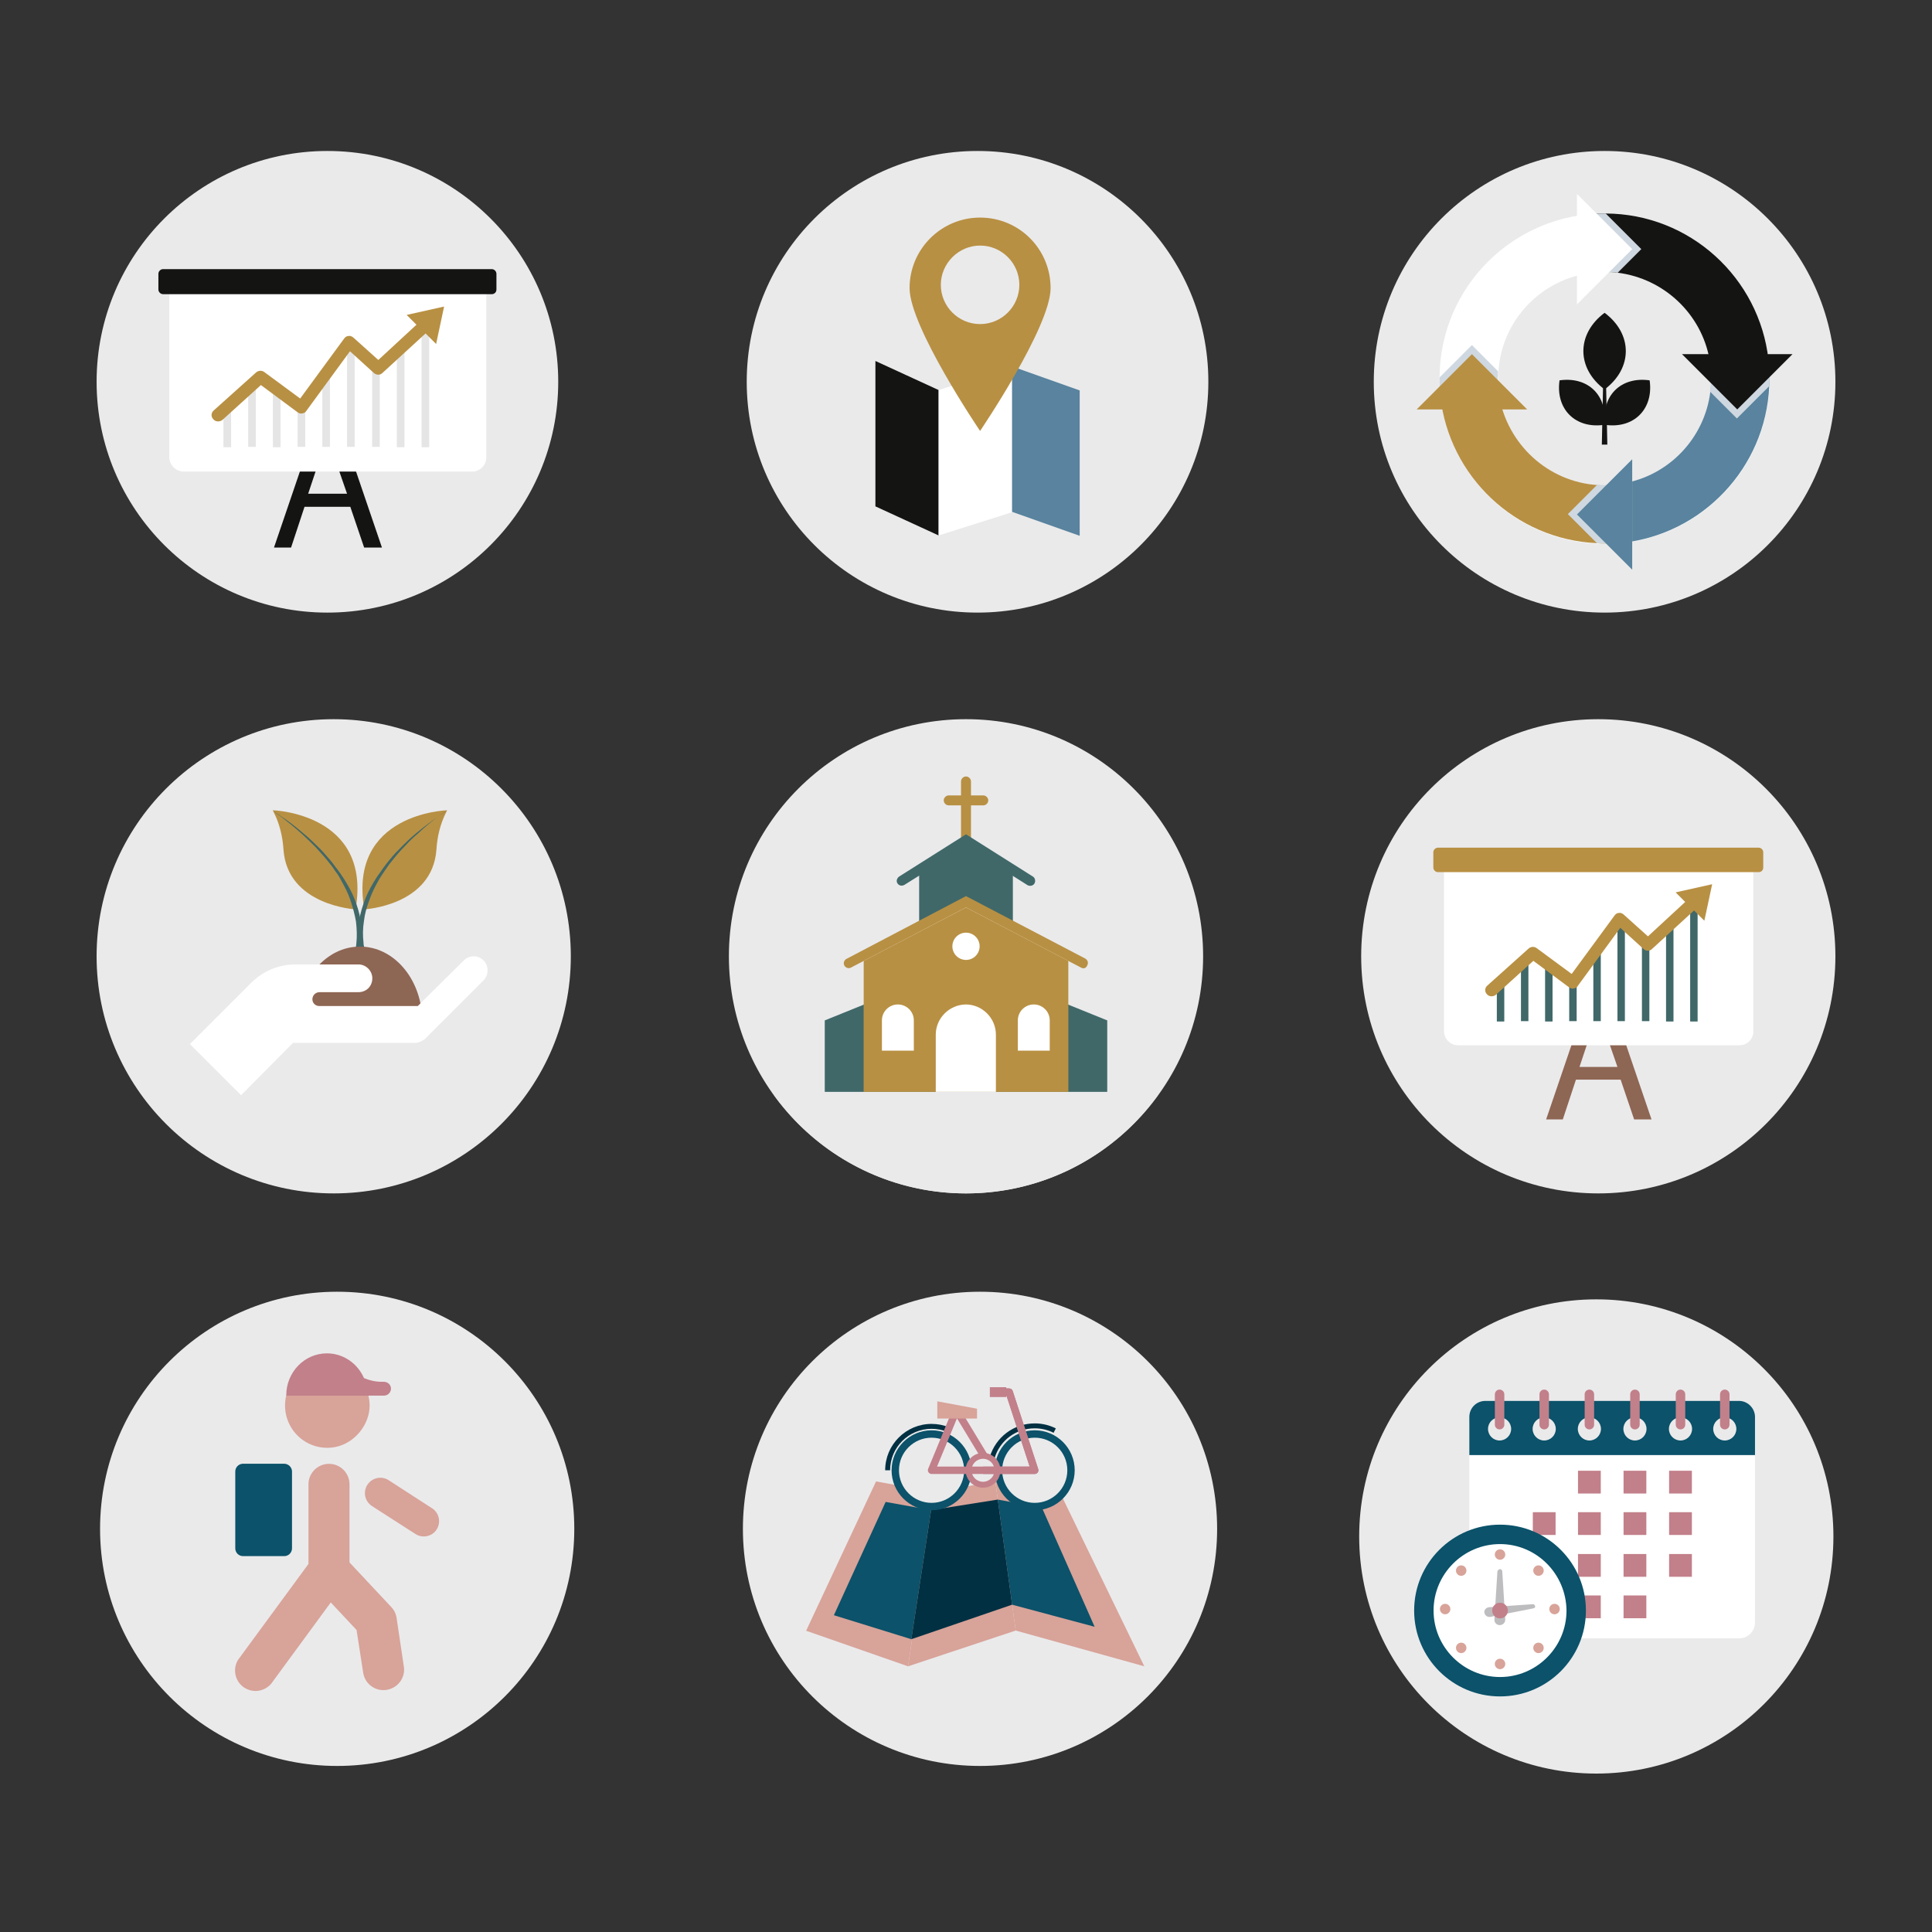 <?xml version="1.0" encoding="utf-8"?>
<!-- Generator: Adobe Illustrator 16.0.4, SVG Export Plug-In . SVG Version: 6.00 Build 0)  -->
<!DOCTYPE svg PUBLIC "-//W3C//DTD SVG 1.1//EN" "http://www.w3.org/Graphics/SVG/1.1/DTD/svg11.dtd">
<svg version="1.1" id="Calque_1" xmlns="http://www.w3.org/2000/svg" xmlns:xlink="http://www.w3.org/1999/xlink" x="0px" y="0px"
	 width="250px" height="250px" viewBox="0 0 250 250" enable-background="new 0 0 250 250" xml:space="preserve">
<rect x="0" y="0" width="250" height="250" fill="#333333" stroke="none"/>
<g>
	<path fill="#EAEAEB" d="M42.368,19.536c16.496,0,29.867,13.372,29.867,29.867S58.863,79.271,42.368,79.271
		c-16.495,0-29.867-13.372-29.867-29.867S25.873,19.536,42.368,19.536"/>
</g>
<polygon fill="#141412" points="43.685,60.362 44.908,63.89 39.875,63.89 41.051,60.362 39.028,60.362 35.454,70.851 37.665,70.851 
	39.404,65.583 45.331,65.583 47.119,70.851 49.423,70.851 45.848,60.362 "/>
<g>
	<path fill="#FFFFFF" d="M61.088,61.021H23.789c-1.035,0-1.881-0.847-1.881-1.881V36.516h41.014V59.14
		C62.969,60.174,62.122,61.021,61.088,61.021"/>
	<path fill="#141412" d="M63.627,38.067H21.108c-0.33,0-0.612-0.281-0.612-0.611v-2.022c0-0.329,0.283-0.611,0.612-0.611h42.519
		c0.33,0,0.612,0.282,0.612,0.611v2.022C64.239,37.833,63.957,38.067,63.627,38.067"/>
</g>
<rect x="28.916" y="52.319" fill="#E5E5E6" width="0.987" height="5.551"/>
<rect x="32.114" y="49.686" fill="#E5E5E6" width="0.988" height="8.137"/>
<rect x="35.313" y="50.484" fill="#E5E5E6" width="0.987" height="7.386"/>
<rect x="38.51" y="52.413" fill="#E5E5E6" width="0.988" height="5.409"/>
<rect x="41.709" y="48.51" fill="#E5E5E6" width="0.988" height="9.312"/>
<rect x="44.907" y="45.358" fill="#E5E5E6" width="0.987" height="12.465"/>
<polygon fill="#E5E5E6" points="48.294,47.24 48.153,47.24 48.153,57.822 49.141,57.822 49.141,47.476 48.294,47.476 "/>
<rect x="51.351" y="45.264" fill="#E5E5E6" width="0.988" height="12.605"/>
<rect x="54.549" y="43.054" fill="#E5E5E6" width="0.988" height="14.816"/>
<g>
	<path fill="#B89043" d="M57.466,39.667l-4.844,1.082l1.269,1.27l-4.938,4.562l-3.245-2.916c-0.188-0.141-0.377-0.235-0.611-0.188
		c-0.235,0-0.423,0.141-0.564,0.33l-5.691,7.761l-4.656-3.435c-0.33-0.235-0.753-0.188-1.035,0.048l-5.503,4.938
		c-0.33,0.282-0.376,0.8-0.047,1.128c0.141,0.189,0.376,0.282,0.611,0.282c0.188,0,0.376-0.046,0.564-0.187l4.985-4.516l4.751,3.526
		c0.188,0.142,0.376,0.189,0.611,0.142c0.236-0.047,0.424-0.142,0.517-0.329l5.645-7.714l3.104,2.822c0.329,0.282,0.8,0.282,1.083,0
		l5.597-5.127l1.365,1.364L57.466,39.667z"/>
	<path fill="#EAEAEB" d="M126.493,19.536c16.496,0,29.867,13.372,29.867,29.867s-13.371,29.867-29.867,29.867
		c-16.494,0-29.867-13.372-29.867-29.867S109.999,19.536,126.493,19.536"/>
</g>
<polygon fill="#141412" points="121.461,69.287 113.277,65.524 113.277,46.71 121.461,50.474 "/>
<polygon fill="#FFFFFF" points="130.962,66.277 121.46,69.288 121.46,50.473 130.962,47.463 "/>
<polygon fill="#59839E" points="130.962,66.23 139.711,69.334 139.711,50.521 130.962,47.416 "/>
<g>
	<path fill="#B89043" d="M126.822,41.936c-2.821,0-5.08-2.305-5.08-5.079s2.305-5.08,5.08-5.08c2.822,0,5.081,2.306,5.081,5.08
		S129.645,41.936,126.822,41.936 M126.822,28.155c-5.032,0-9.124,4.092-9.124,9.124c0,5.033,9.124,18.485,9.124,18.485
		s9.125-13.452,9.125-18.485C135.947,32.247,131.903,28.155,126.822,28.155"/>
	<path fill="#EAEAEB" d="M207.633,19.536c16.495,0,29.867,13.372,29.867,29.867s-13.372,29.867-29.867,29.867
		s-29.867-13.372-29.867-29.867S191.138,19.536,207.633,19.536"/>
	<path fill="#FFFFFF" d="M207.633,62.808c-6.68,0-12.229-4.702-13.499-11.006c-0.188-0.894-0.282-1.834-0.282-2.821
		c0-0.329,0-0.612,0.047-0.94c0.471-7.197,6.443-12.841,13.781-12.841c7.619,0,13.781,6.16,13.781,13.781
		C221.414,56.6,215.252,62.808,207.633,62.808 M207.633,27.626c-11.759,0-21.307,9.501-21.354,21.213v0.142
		c0,0.94,0.047,1.881,0.188,2.821c1.364,10.489,10.349,18.579,21.166,18.579c11.806,0,21.354-9.548,21.354-21.354
		C228.986,37.174,219.438,27.626,207.633,27.626"/>
	<path fill="#B89043" d="M209.938,62.573v7.619c-0.754,0.095-1.506,0.142-2.305,0.142c-0.33,0-0.659,0-0.988-0.047
		c-10.584-0.471-19.144-8.655-20.272-19.05h7.62c1.081,6.256,6.302,11.101,12.699,11.524c0.329,0.047,0.611,0.047,0.941,0.047
		C208.433,62.809,209.185,62.714,209.938,62.573"/>
	<path fill="#59839E" d="M228.986,48.979c0,0.33,0,0.658-0.047,0.988c-0.47,10.583-8.654,19.143-19.001,20.272v-7.667
		c5.973-0.988,10.629-5.832,11.382-11.9c0.094-0.564,0.094-1.128,0.094-1.693c0-0.563-0.047-1.128-0.094-1.693h7.619
		C228.986,47.852,228.986,48.416,228.986,48.979"/>
	<path fill="#CFD8E0" d="M228.986,48.979c0,0.33,0,0.658-0.047,0.988l-4.186,4.186l-3.48-3.48c0.094-0.564,0.094-1.128,0.094-1.693
		c0-0.563-0.047-1.128-0.094-1.693h7.619C228.986,47.852,228.986,48.416,228.986,48.979"/>
</g>
<polygon fill="#FFFFFF" points="211.207,73.721 211.207,59.421 204.058,66.571 "/>
<g>
	<path fill="#CFD8E0" d="M209.938,62.573v7.619c-0.754,0.095-1.506,0.142-2.305,0.142c-0.33,0-0.659,0-0.988-0.047l-3.763-3.764
		l3.81-3.81c0.329,0.048,0.611,0.048,0.941,0.048C208.433,62.809,209.185,62.714,209.938,62.573"/>
</g>
<polygon fill="#59839E" points="211.207,73.721 211.207,59.421 204.058,66.571 "/>
<g>
	<path fill="#141412" d="M228.846,46.581h-7.62c-1.034-5.927-5.879-10.535-11.899-11.288c-0.564-0.094-1.129-0.094-1.692-0.094
		c-0.801,0-1.601,0.094-2.4,0.188c-0.141,0.047-0.281,0.047-0.423,0.095v-7.668c0.142,0,0.282-0.046,0.423-0.046
		c0.8-0.095,1.6-0.142,2.4-0.142h0.141C218.686,27.673,227.669,35.951,228.846,46.581"/>
</g>
<polygon fill="#141412" points="231.949,45.829 217.651,45.829 224.801,52.979 "/>
<g>
	<path fill="#CFD8E0" d="M212.384,32.235l-3.058,3.057c-0.564-0.093-1.129-0.093-1.693-0.093c-0.799,0-1.6,0.093-2.399,0.188v-7.619
		c0.8-0.095,1.601-0.142,2.399-0.142h0.142L212.384,32.235z"/>
</g>
<polygon fill="#FFFFFF" points="204.058,25.087 204.058,39.385 211.207,32.235 "/>
<g>
	<path fill="#CFD8E0" d="M194.134,51.803h-7.667c-0.141-0.941-0.187-1.835-0.187-2.823v-0.141l4.186-4.187l3.386,3.387
		c0,0.329-0.047,0.611-0.047,0.94C193.852,49.968,193.945,50.908,194.134,51.803"/>
</g>
<polygon fill="#B89043" points="183.315,52.979 197.614,52.979 190.466,45.828 "/>
<g>
	<path fill="#141412" d="M207.633,40.475L207.633,40.475c-3.66,2.736-3.66,7.179,0,9.915
		C211.294,47.653,211.294,43.211,207.633,40.475"/>
	<path fill="#141412" d="M213.462,49.217L213.462,49.217c-3.732-0.533-6.291,2.025-5.758,5.758
		C211.435,55.507,213.994,52.913,213.462,49.217"/>
	<path fill="#141412" d="M201.804,49.217L201.804,49.217c3.732-0.533,6.291,2.025,5.759,5.758
		C203.83,55.507,201.271,52.913,201.804,49.217"/>
</g>
<polygon fill="#141412" points="207.988,57.533 207.634,40.475 207.277,57.533 "/>
<polygon fill="#141412" points="207.455,54.868 207.455,55.365 213.426,49.146 "/>
<polygon fill="#141412" points="207.775,54.938 207.775,55.436 201.805,49.217 "/>
<g>
	<path fill="#EAEAEB" d="M125.001,93.061c16.944,0,30.682,13.736,30.682,30.683c0,16.944-13.737,30.682-30.682,30.682
		c-16.946,0-30.683-13.737-30.683-30.682C94.318,106.797,108.055,93.061,125.001,93.061"/>
</g>
<polygon fill="#406869" points="131.064,122.665 131.064,112.56 125,108.731 118.937,112.56 118.937,122.665 "/>
<polygon fill="#FFFFFF" points="138.245,141.285 138.245,123.611 125.001,116.688 111.756,123.611 111.756,141.285 "/>
<g>
	<path fill="#EAEAEB" d="M100.165,141.717c5.556,7.683,14.641,12.708,24.836,12.708c10.242,0,19.278-5.025,24.834-12.708H100.165z"
		/>
</g>
<polygon fill="#406869" points="143.276,141.285 143.276,132.04 125.001,124.644 106.724,132.04 106.724,141.285 "/>
<polygon fill="#B89043" points="138.245,124.342 138.245,141.286 111.756,141.286 111.756,124.342 125.001,117.418 "/>
<g>
	<path fill="#B89043" d="M139.879,125.202L125,117.418l-14.879,7.784c-0.301,0.172-0.688,0.043-0.86-0.259
		c-0.172-0.301-0.042-0.687,0.259-0.858l15.48-8.129l15.439,8.085c0.3,0.173,0.43,0.56,0.258,0.86
		C140.609,125.16,140.309,125.461,139.879,125.202"/>
	<path fill="#FFFFFF" d="M121.087,133.889v7.397h7.782v-7.397c0-2.15-1.762-3.913-3.912-3.913
		C122.85,130.019,121.087,131.738,121.087,133.889"/>
	<path fill="#FFFFFF" d="M131.709,132.04v3.913h4.127v-3.913c0-1.162-0.945-2.064-2.063-2.064S131.709,130.878,131.709,132.04"/>
	<path fill="#FFFFFF" d="M114.12,132.04v3.913h4.128v-3.913c0-1.162-0.946-2.064-2.064-2.064S114.12,130.878,114.12,132.04"/>
	<path fill="#FFFFFF" d="M125,120.687c0.975,0,1.764,0.79,1.764,1.764s-0.789,1.764-1.764,1.764c-0.974,0-1.764-0.79-1.764-1.764
		S124.026,120.687,125,120.687"/>
	<path fill="#B89043" d="M125,109.377c-0.344,0-0.645-0.301-0.645-0.646v-7.611c0-0.344,0.301-0.646,0.645-0.646
		c0.345,0,0.645,0.302,0.645,0.646v7.611C125.645,109.076,125.345,109.377,125,109.377"/>
	<path fill="#B89043" d="M127.236,104.216h-4.472c-0.344,0-0.646-0.301-0.646-0.645c0-0.343,0.301-0.646,0.646-0.646h4.472
		c0.344,0,0.645,0.303,0.645,0.646C127.881,103.915,127.58,104.216,127.236,104.216"/>
	<path fill="#406869" d="M116.142,114.322c-0.215-0.301-0.086-0.688,0.215-0.903l8.645-5.461l8.643,5.461
		c0.301,0.172,0.387,0.603,0.215,0.903c-0.172,0.302-0.602,0.388-0.902,0.215l-7.955-5.03l-7.957,4.987
		C116.916,114.58,116.442,114.753,116.142,114.322"/>
	<path fill="#EAEAEB" d="M43.182,93.062c16.945,0,30.682,13.735,30.682,30.682c0,16.944-13.736,30.682-30.682,30.682
		c-16.944,0-30.682-13.737-30.682-30.682C12.5,106.797,26.237,93.062,43.182,93.062"/>
	<path fill="#B89043" d="M57.859,104.849l-0.154,0.309c-0.717,1.436-1.128,3.075-1.23,4.769c-0.513,7.281-9.333,7.742-9.333,7.742
		C44.988,105.207,57.859,104.849,57.859,104.849"/>
	<path fill="#406869" d="M56.731,105.618c-0.718,0.513-1.693,1.23-2.821,2.153c-0.563,0.461-1.179,1.025-1.743,1.59
		c-0.615,0.615-1.231,1.23-1.795,1.948c-0.307,0.359-0.563,0.718-0.872,1.129c-0.257,0.41-0.563,0.769-0.819,1.18
		c-0.513,0.819-1.026,1.691-1.385,2.615c-0.359,0.923-0.667,1.896-0.82,2.871c-0.155,0.975-0.205,1.948-0.155,2.923
		c0,0.257,0.052,0.462,0.104,0.718c0.052,0.205,0.052,0.411,0.103,0.616h0.82c0-0.053,0-0.053-0.051-0.103
		c-0.052-0.206-0.103-0.411-0.154-0.616c-0.051-0.205-0.103-0.41-0.103-0.666c-0.103-0.872-0.103-1.795,0.052-2.77
		c0.102-0.924,0.358-1.847,0.717-2.769c0.309-0.924,0.771-1.796,1.231-2.615c0.257-0.411,0.513-0.822,0.77-1.181
		c0.256-0.358,0.513-0.769,0.82-1.128c0.563-0.718,1.129-1.384,1.743-2c0.564-0.615,1.129-1.179,1.692-1.641
		C55.09,106.899,56.064,106.131,56.731,105.618c0.717-0.462,1.127-0.719,1.127-0.719S57.449,105.105,56.731,105.618"/>
	<path fill="#B89043" d="M35.296,104.849l0.154,0.309c0.718,1.436,1.127,3.075,1.23,4.769c0.513,7.281,9.333,7.742,9.333,7.742
		C48.167,105.207,35.296,104.849,35.296,104.849"/>
	<path fill="#406869" d="M44.116,113.874c0.461,0.82,0.923,1.691,1.231,2.615c0.307,0.923,0.563,1.846,0.718,2.769
		c0.102,0.924,0.153,1.846,0.051,2.77c0,0.205-0.051,0.462-0.103,0.666c-0.052,0.205-0.052,0.411-0.153,0.616
		c0,0.052,0,0.052-0.052,0.102h0.821c0.051-0.205,0.051-0.409,0.103-0.614c0.051-0.257,0.051-0.462,0.102-0.718
		c0.103-0.976,0-1.949-0.154-2.923c-0.153-0.976-0.461-1.949-0.819-2.872c-0.359-0.924-0.873-1.795-1.386-2.615
		c-0.256-0.41-0.563-0.82-0.819-1.179c-0.309-0.359-0.565-0.77-0.872-1.129c-0.615-0.718-1.18-1.385-1.795-1.949
		c-0.615-0.615-1.179-1.128-1.744-1.59c-1.128-0.975-2.102-1.692-2.82-2.153c-0.718-0.513-1.128-0.719-1.128-0.719
		s0.41,0.258,1.128,0.771c0.666,0.513,1.64,1.281,2.718,2.256c0.563,0.513,1.127,1.077,1.691,1.641c0.563,0.616,1.18,1.282,1.743,2
		c0.308,0.359,0.565,0.718,0.821,1.128C43.655,113.054,43.911,113.464,44.116,113.874"/>
	<path fill="#8E6654" d="M54.629,131.668c-0.205-5.077-3.693-9.18-8.051-9.18c-4.359,0-7.846,4.103-8.051,9.18H54.629z"/>
	<path fill="#FFFFFF" d="M63.09,125.565c0,0.461-0.154,0.924-0.513,1.283l-2.923,2.923l-4.666,4.666
		c-0.104,0.103-0.206,0.153-0.308,0.204c-0.309,0.206-0.667,0.309-0.975,0.309H37.911l-6.717,6.769l-6.616-6.615l7.949-7.948
		c1.486-1.487,3.538-2.359,5.641-2.359h8.216c0.975,0,1.795,0.821,1.795,1.795c0,0.514-0.205,0.975-0.513,1.283
		c-0.308,0.307-0.77,0.512-1.282,0.512h-1.135h-3.902c-0.512,0-0.923,0.41-0.923,0.923c0,0.257,0.103,0.463,0.256,0.615
		c0.154,0.154,0.41,0.257,0.615,0.257h12.77l0.46-0.462l5.488-5.436c0.718-0.718,1.846-0.718,2.563,0
		C62.936,124.643,63.09,125.104,63.09,125.565"/>
	<path fill="#EAEAEB" d="M206.818,93.062c16.945,0,30.682,13.735,30.682,30.682c0,16.944-13.736,30.682-30.682,30.682
		s-30.682-13.737-30.682-30.682C176.137,106.797,189.873,93.062,206.818,93.062"/>
</g>
<polygon fill="#8E6654" points="208.104,134.614 209.297,138.057 204.386,138.057 205.533,134.614 203.559,134.614 200.07,144.85 
	202.229,144.85 203.926,139.709 209.711,139.709 211.455,144.85 213.705,144.85 210.215,134.614 "/>
<g>
	<path fill="#FFFFFF" d="M225.087,135.257h-36.399c-1.01,0-1.836-0.825-1.836-1.836v-22.079h40.025v22.079
		C226.924,134.432,226.097,135.257,225.087,135.257"/>
	<path fill="#B89043" d="M227.566,112.856h-41.495c-0.321,0-0.598-0.275-0.598-0.597v-1.975c0-0.32,0.276-0.596,0.598-0.596h41.495
		c0.321,0,0.597,0.275,0.597,0.596v1.975C228.163,112.627,227.888,112.856,227.566,112.856"/>
</g>
<rect x="193.689" y="126.766" fill="#406869" width="0.965" height="5.416"/>
<rect x="196.812" y="124.195" fill="#406869" width="0.963" height="7.941"/>
<rect x="199.934" y="124.976" fill="#406869" width="0.964" height="7.206"/>
<rect x="203.055" y="126.856" fill="#406869" width="0.964" height="5.279"/>
<rect x="206.176" y="123.047" fill="#406869" width="0.965" height="9.089"/>
<rect x="209.297" y="119.972" fill="#406869" width="0.963" height="12.164"/>
<polygon fill="#406869" points="212.602,121.808 212.465,121.808 212.465,132.136 213.428,132.136 213.428,122.037 212.602,122.037 
	"/>
<rect x="215.586" y="119.88" fill="#406869" width="0.963" height="12.302"/>
<rect x="218.707" y="117.722" fill="#406869" width="0.964" height="14.46"/>
<g>
	<path fill="#B89043" d="M221.553,114.417l-4.729,1.056l1.24,1.24l-4.82,4.452l-3.167-2.846c-0.184-0.139-0.366-0.23-0.597-0.184
		c-0.229,0-0.413,0.137-0.551,0.321l-5.555,7.573l-4.543-3.351c-0.322-0.229-0.734-0.184-1.01,0.046l-5.371,4.819
		c-0.321,0.275-0.367,0.78-0.047,1.102c0.139,0.185,0.368,0.275,0.598,0.275c0.184,0,0.367-0.046,0.551-0.184l4.865-4.405
		l4.636,3.441c0.185,0.138,0.368,0.185,0.597,0.138c0.23-0.046,0.414-0.138,0.506-0.321l5.508-7.528l3.029,2.755
		c0.322,0.275,0.781,0.275,1.057,0l5.462-5.003l1.331,1.33L221.553,114.417z"/>
</g>
<g>
	<path fill="#EAEAEB" d="M43.63,167.149c16.946,0,30.683,13.737,30.683,30.682c0,16.946-13.737,30.683-30.683,30.683
		c-16.945,0-30.682-13.736-30.682-30.683C12.948,180.887,26.686,167.149,43.63,167.149"/>
	<path fill="#D8A399" d="M52.275,215.766l-0.938-6.283c-0.062-0.571-0.304-1.119-0.707-1.534l-5.405-5.771v-10.105
		c0-1.46-1.181-2.654-2.654-2.654c-1.462,0-2.655,1.182-2.655,2.654v10.301l-9.119,12.419c-0.755,1.254-0.354,2.886,0.901,3.641
		c0.426,0.255,0.901,0.378,1.364,0.378c0.9,0,1.777-0.464,2.276-1.278l7.464-10.179l3.336,3.566l0.84,5.406
		c0.146,1.363,1.291,2.374,2.63,2.374c0.098,0,0.182,0,0.28-0.013C51.375,218.529,52.434,217.216,52.275,215.766"/>
	<path fill="#0B526A" d="M36.764,189.406h-5.309c-0.56,0-1.011,0.45-1.011,1.01v9.937c0,0.56,0.451,1.01,1.011,1.01h5.32
		c0.56,0,1.01-0.45,1.01-1.01v-9.937C37.786,189.868,37.324,189.406,36.764,189.406"/>
	<path fill="#D8A399" d="M54.832,198.817c-0.365,0-0.743-0.098-1.071-0.316l-5.625-3.616c-0.926-0.597-1.194-1.826-0.598-2.751
		c0.598-0.926,1.827-1.194,2.752-0.598l5.613,3.629c0.926,0.597,1.194,1.826,0.598,2.751
		C56.123,198.501,55.49,198.817,54.832,198.817"/>
	<path fill="#D8A399" d="M37.032,180.604c-0.049,0.207-0.085,0.414-0.11,0.62c-0.389,3.422,2.362,6.308,5.748,6.113
		c2.032-0.11,3.798-1.438,4.662-3.275c0.572-1.243,0.598-2.399,0.342-3.458H37.032z"/>
	<path fill="#C2808A" d="M50.583,179.544c-0.073-0.439-0.475-0.743-0.926-0.743h-0.268c-0.791,0-1.57-0.171-2.289-0.476
		c-0.828-1.887-2.654-3.201-4.798-3.201c-2.909,0-5.26,2.436-5.26,5.43v0.05v0.012h10.52h0.123v-0.024h2.033
		C50.242,180.578,50.668,180.092,50.583,179.544"/>
	<path fill="#EAEAEB" d="M126.813,167.149c16.946,0,30.683,13.737,30.683,30.682c0,16.946-13.736,30.683-30.683,30.683
		c-16.945,0-30.682-13.736-30.682-30.683C96.131,180.887,109.869,167.149,126.813,167.149"/>
</g>
<polygon fill="#D8A399" points="117.5,215.62 104.313,211.018 113.36,191.695 120.873,193.059 "/>
<polygon fill="#D8A399" points="117.5,215.62 131.428,210.993 128.799,191.695 120.873,193.059 "/>
<polygon fill="#D8A399" points="148.072,215.62 131.43,210.993 128.799,191.695 137.127,193.059 "/>
<polygon fill="#0B526A" points="134.825,195.093 129.115,194.045 130.967,207.645 141.645,210.506 "/>
<polygon fill="#0B526A" points="114.602,194.349 107.905,209.009 117.926,212.113 120.483,195.409 "/>
<polygon fill="#003042" points="129.115,194.045 120.483,195.409 117.926,212.113 130.967,207.645 "/>
<g>
	<path fill="#EAEAEB" d="M133.895,185.559c2.592,0,4.694,2.102,4.694,4.694s-2.103,4.694-4.694,4.694
		c-2.594,0-4.695-2.102-4.695-4.694S131.301,185.559,133.895,185.559"/>
	<path fill="#EAEAEB" d="M120.542,185.559c2.593,0,4.694,2.102,4.694,4.694s-2.101,4.694-4.694,4.694
		c-2.593,0-4.695-2.102-4.695-4.694S117.949,185.559,120.542,185.559"/>
	<path fill="#0B526A" d="M120.542,186.036c-2.324,0-4.217,1.892-4.217,4.217c0,2.326,1.893,4.217,4.217,4.217
		c2.325,0,4.217-1.891,4.217-4.217C124.759,187.928,122.867,186.036,120.542,186.036 M120.542,195.426
		c-2.852,0-5.172-2.32-5.172-5.173c0-2.852,2.32-5.173,5.172-5.173c2.853,0,5.172,2.321,5.172,5.173
		C125.714,193.105,123.395,195.426,120.542,195.426"/>
	<path fill="#003042" d="M115.178,190.253h-0.637c0-3.309,2.693-6.001,6.002-6.001c0.78,0,1.54,0.147,2.257,0.439l-0.24,0.59
		c-0.641-0.261-1.319-0.393-2.017-0.393C117.585,184.889,115.178,187.296,115.178,190.253"/>
	<path fill="#0B526A" d="M133.895,186.036c-2.326,0-4.217,1.892-4.217,4.217c0,2.326,1.891,4.217,4.217,4.217
		c2.324,0,4.217-1.891,4.217-4.217C138.111,187.928,136.219,186.036,133.895,186.036 M133.895,195.426
		c-2.853,0-5.174-2.32-5.174-5.173c0-2.852,2.321-5.173,5.174-5.173s5.172,2.321,5.172,5.173
		C139.066,193.105,136.747,195.426,133.895,195.426"/>
	<path fill="#003042" d="M128.699,188.676l-0.609-0.185c0.369-1.22,1.136-2.315,2.158-3.086c1.059-0.796,2.318-1.217,3.646-1.217
		c0.959,0,1.876,0.217,2.728,0.646l-0.287,0.569c-0.76-0.384-1.582-0.578-2.44-0.578
		C131.484,184.825,129.396,186.372,128.699,188.676"/>
	<path fill="#C2808A" d="M133.895,190.731h-13.353c-0.159,0-0.309-0.08-0.396-0.213c-0.089-0.132-0.106-0.301-0.045-0.448
		l3.208-7.774c0.069-0.167,0.226-0.281,0.405-0.295c0.18-0.014,0.352,0.075,0.446,0.229l3.579,5.906l-0.817,0.494l-3.089-5.097
		l-2.576,6.24h11.978l-2.99-9.155h-1.395v-0.956h1.741c0.207,0,0.39,0.133,0.454,0.33l3.303,10.111
		c0.048,0.146,0.023,0.305-0.066,0.43C134.19,190.657,134.047,190.731,133.895,190.731"/>
</g>
<polygon fill="#D8A399" points="126.426,183.562 121.287,183.562 121.287,181.331 126.426,182.287 "/>
<g>
	<path fill="#C2808A" d="M127.203,188.767c-0.82,0-1.488,0.666-1.488,1.486s0.668,1.487,1.488,1.487
		c0.818,0,1.486-0.667,1.486-1.487S128.021,188.767,127.203,188.767 M127.203,192.505c-1.243,0-2.253-1.01-2.253-2.252
		c0-1.241,1.01-2.252,2.253-2.252c1.241,0,2.252,1.011,2.252,2.252C129.455,191.495,128.444,192.505,127.203,192.505"/>
	<path fill="#C2808A" d="M131.045,179.993c-0.064-0.197-0.247-0.33-0.454-0.33h-1.742v0.956h1.396l2.99,9.155h-6.016v0.957h6.676
		c0.152,0,0.296-0.074,0.387-0.198c0.09-0.124,0.115-0.283,0.066-0.429L131.045,179.993z"/>
</g>
<rect x="128.085" y="179.504" fill="#C2808A" width="2.124" height="1.274"/>
<g>
	<path fill="#EAEAEB" d="M206.561,168.135c16.944,0,30.683,13.737,30.683,30.683S223.505,229.5,206.561,229.5
		c-16.945,0-30.683-13.737-30.683-30.683S189.615,168.135,206.561,168.135"/>
	<path fill="#FFFFFF" d="M225.019,182.389h-32.81c-1.159,0-2.077,0.918-2.077,2.078v25.464c0,1.159,0.918,2.078,2.077,2.078h32.81
		c1.159,0,2.077-0.919,2.077-2.078v-25.512C227.096,183.307,226.178,182.389,225.019,182.389"/>
	<path fill="#0B526A" d="M225.019,181.277h-32.81c-1.159,0-2.077,0.918-2.077,2.077v4.93h36.964v-4.93
		C227.096,182.244,226.178,181.277,225.019,181.277"/>
</g>
<rect x="204.192" y="190.313" fill="#C2808A" width="2.948" height="2.947"/>
<rect x="210.087" y="190.313" fill="#C2808A" width="2.948" height="2.947"/>
<rect x="215.982" y="190.313" fill="#C2808A" width="2.947" height="2.947"/>
<rect x="198.346" y="195.677" fill="#C2808A" width="2.947" height="2.947"/>
<rect x="204.192" y="195.677" fill="#C2808A" width="2.948" height="2.947"/>
<rect x="210.087" y="195.677" fill="#C2808A" width="2.948" height="2.947"/>
<rect x="215.982" y="195.677" fill="#C2808A" width="2.947" height="2.947"/>
<rect x="198.346" y="201.089" fill="#E5E5E6" width="2.947" height="2.946"/>
<rect x="204.192" y="201.089" fill="#C2808A" width="2.948" height="2.946"/>
<rect x="210.087" y="201.089" fill="#C2808A" width="2.948" height="2.946"/>
<rect x="215.982" y="201.089" fill="#C2808A" width="2.947" height="2.946"/>
<rect x="198.346" y="206.451" fill="#E5E5E6" width="2.947" height="2.948"/>
<rect x="204.192" y="206.451" fill="#C2808A" width="2.948" height="2.948"/>
<rect x="210.087" y="206.451" fill="#C2808A" width="2.948" height="2.948"/>
<g>
	<path fill="#0B526A" d="M194.104,197.29L194.104,197.29c-6.137,0-11.114,4.978-11.114,11.114c0,6.136,4.978,11.112,11.114,11.112
		s11.113-4.977,11.113-11.112C205.217,202.268,200.24,197.29,194.104,197.29"/>
	<path fill="#FFFFFF" d="M194.104,199.803L194.104,199.803c-4.735,0-8.601,3.866-8.601,8.602s3.865,8.601,8.601,8.601
		c4.734,0,8.601-3.865,8.601-8.601C202.656,203.669,198.838,199.803,194.104,199.803"/>
	<path fill="#BDBDBF" d="M193.766,203.331l-0.388,6.185c-0.048,0.386,0.243,0.772,0.677,0.772c0.436,0,0.726-0.338,0.726-0.725
		l-0.388-6.232c0-0.146-0.145-0.291-0.289-0.291C193.909,203.089,193.813,203.185,193.766,203.331"/>
	<path fill="#BDBDBF" d="M198.355,207.582l-5.654,0.387c-0.386,0.048-0.676,0.339-0.627,0.677c0.048,0.387,0.387,0.629,0.772,0.58
		l5.604-1.112c0.146-0.048,0.243-0.145,0.194-0.289C198.598,207.68,198.5,207.582,198.355,207.582"/>
	<path fill="#C2808A" d="M194.104,207.39c0.561,0,1.014,0.454,1.014,1.014c0,0.561-0.453,1.016-1.014,1.016
		s-1.016-0.455-1.016-1.016C193.088,207.844,193.543,207.39,194.104,207.39"/>
	<path fill="#D8A399" d="M194.104,200.479c0.374,0,0.676,0.303,0.676,0.677c0,0.373-0.302,0.676-0.676,0.676
		c-0.373,0-0.676-0.303-0.676-0.676C193.428,200.782,193.73,200.479,194.104,200.479"/>
	<path fill="#D8A399" d="M194.104,214.637c0.374,0,0.676,0.303,0.676,0.676c0,0.374-0.302,0.678-0.676,0.678
		c-0.373,0-0.676-0.304-0.676-0.678C193.428,214.939,193.73,214.637,194.104,214.637"/>
	<path fill="#D8A399" d="M201.158,207.534c0.373,0,0.676,0.303,0.676,0.677c0,0.373-0.303,0.677-0.676,0.677
		c-0.374,0-0.677-0.304-0.677-0.677C200.481,207.837,200.784,207.534,201.158,207.534"/>
	<path fill="#D8A399" d="M187,207.534c0.374,0,0.676,0.303,0.676,0.677c0,0.373-0.302,0.677-0.676,0.677
		c-0.373,0-0.676-0.304-0.676-0.677C186.324,207.837,186.627,207.534,187,207.534"/>
	<path fill="#D8A399" d="M199.08,202.557c0.374,0,0.676,0.304,0.676,0.677c0,0.374-0.302,0.676-0.676,0.676
		s-0.676-0.302-0.676-0.676C198.404,202.86,198.706,202.557,199.08,202.557"/>
	<path fill="#D8A399" d="M189.078,212.559c0.373,0,0.676,0.303,0.676,0.677c0,0.373-0.303,0.677-0.676,0.677
		s-0.677-0.304-0.677-0.677C188.401,212.861,188.705,212.559,189.078,212.559"/>
	<path fill="#D8A399" d="M199.08,212.559c0.374,0,0.676,0.303,0.676,0.677c0,0.373-0.302,0.677-0.676,0.677
		s-0.676-0.304-0.676-0.677C198.404,212.861,198.706,212.559,199.08,212.559"/>
	<path fill="#D8A399" d="M189.078,202.557c0.373,0,0.676,0.304,0.676,0.677c0,0.374-0.303,0.676-0.676,0.676
		s-0.677-0.302-0.677-0.676C188.401,202.86,188.705,202.557,189.078,202.557"/>
	<path fill="#EAEAEB" d="M211.561,183.403c0.828,0,1.498,0.671,1.498,1.498s-0.67,1.498-1.498,1.498
		c-0.826,0-1.496-0.671-1.496-1.498S210.734,183.403,211.561,183.403"/>
	<path fill="#EAEAEB" d="M205.666,183.403c0.828,0,1.498,0.671,1.498,1.498s-0.67,1.498-1.498,1.498
		c-0.826,0-1.497-0.671-1.497-1.498S204.84,183.403,205.666,183.403"/>
	<path fill="#EAEAEB" d="M199.82,183.403c0.827,0,1.498,0.671,1.498,1.498s-0.671,1.498-1.498,1.498
		c-0.828,0-1.499-0.671-1.499-1.498S198.992,183.403,199.82,183.403"/>
	<path fill="#EAEAEB" d="M194.045,183.403c0.828,0,1.498,0.671,1.498,1.498s-0.67,1.498-1.498,1.498
		c-0.826,0-1.497-0.671-1.497-1.498S193.219,183.403,194.045,183.403"/>
	<path fill="#EAEAEB" d="M217.456,183.403c0.827,0,1.498,0.671,1.498,1.498s-0.671,1.498-1.498,1.498s-1.498-0.671-1.498-1.498
		S216.629,183.403,217.456,183.403"/>
	<path fill="#EAEAEB" d="M223.186,183.403c0.826,0,1.498,0.671,1.498,1.498s-0.672,1.498-1.498,1.498
		c-0.828,0-1.497-0.671-1.497-1.498S222.357,183.403,223.186,183.403"/>
	<path fill="#C2808A" d="M194.659,184.353c0,0.339-0.274,0.614-0.613,0.614s-0.613-0.275-0.613-0.614v-3.927
		c0-0.339,0.274-0.614,0.613-0.614s0.613,0.275,0.613,0.614V184.353z"/>
	<path fill="#C2808A" d="M200.434,184.353c0,0.339-0.275,0.614-0.613,0.614c-0.34,0-0.614-0.275-0.614-0.614v-3.927
		c0-0.339,0.274-0.614,0.614-0.614c0.338,0,0.613,0.275,0.613,0.614V184.353z"/>
	<path fill="#C2808A" d="M206.279,184.353c0,0.339-0.273,0.614-0.613,0.614s-0.613-0.275-0.613-0.614v-3.927
		c0-0.339,0.273-0.614,0.613-0.614s0.613,0.275,0.613,0.614V184.353z"/>
	<path fill="#C2808A" d="M212.175,184.353c0,0.339-0.274,0.614-0.614,0.614c-0.338,0-0.613-0.275-0.613-0.614v-3.927
		c0-0.339,0.275-0.614,0.613-0.614c0.34,0,0.614,0.275,0.614,0.614V184.353z"/>
	<path fill="#C2808A" d="M218.07,184.353c0,0.339-0.274,0.614-0.614,0.614c-0.339,0-0.613-0.275-0.613-0.614v-3.927
		c0-0.339,0.274-0.614,0.613-0.614c0.34,0,0.614,0.275,0.614,0.614V184.353z"/>
	<path fill="#C2808A" d="M223.799,184.353c0,0.339-0.273,0.614-0.613,0.614c-0.339,0-0.613-0.275-0.613-0.614v-3.927
		c0-0.339,0.274-0.614,0.613-0.614c0.34,0,0.613,0.275,0.613,0.614V184.353z"/>
</g>
</svg>
